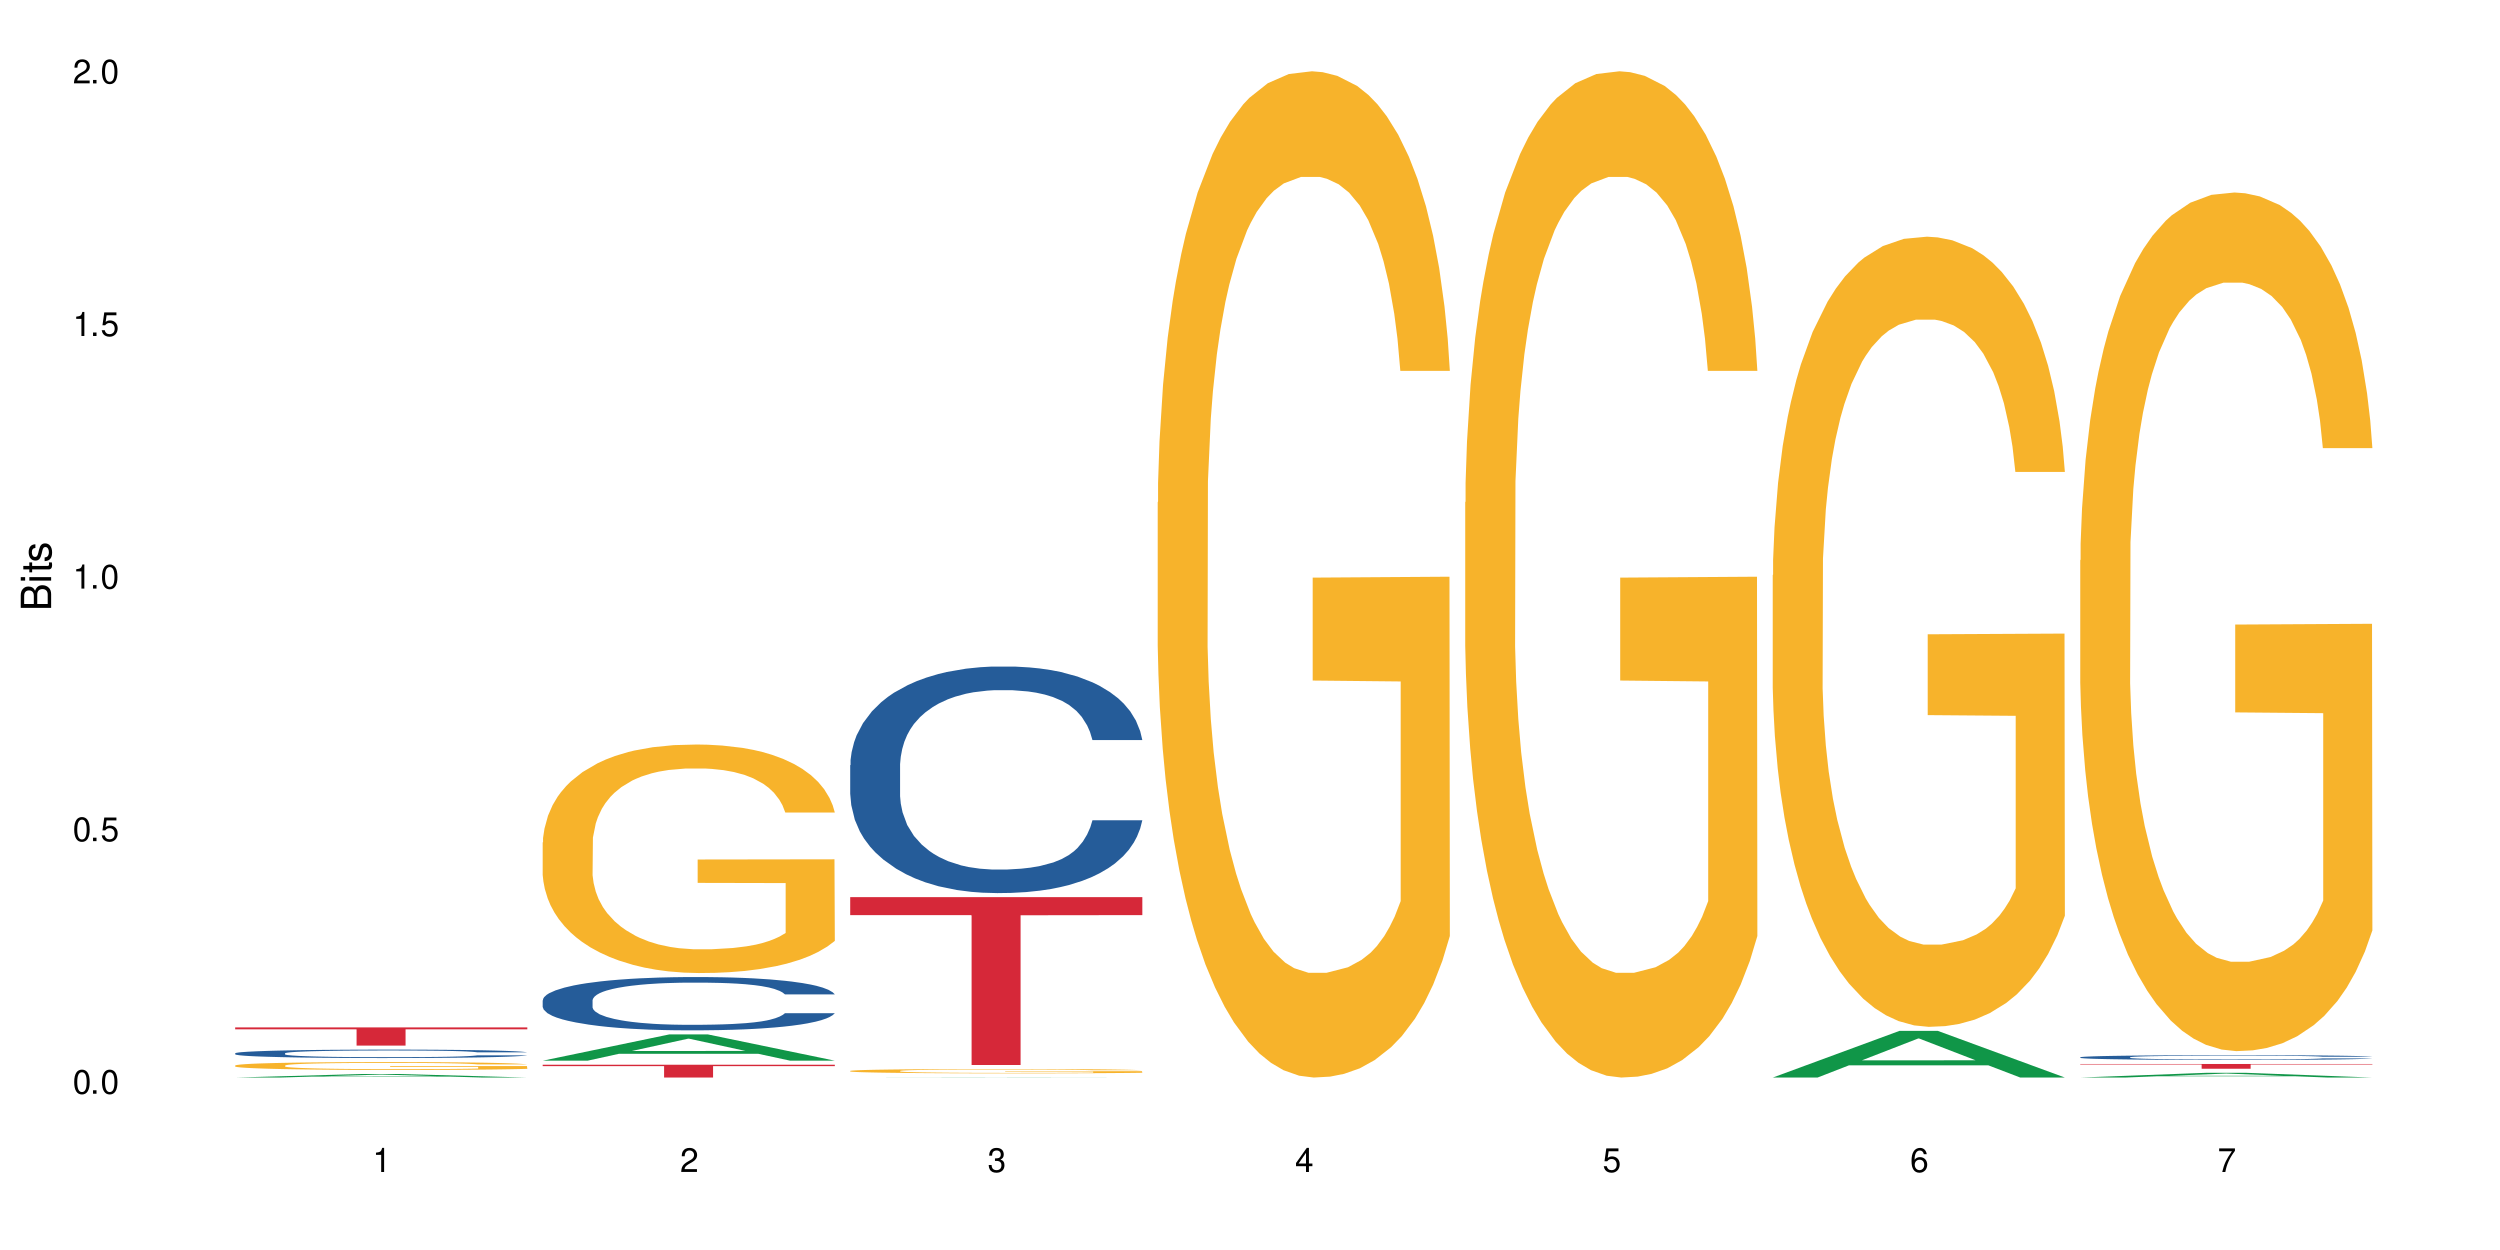 <?xml version="1.0" encoding="UTF-8"?>
<svg xmlns="http://www.w3.org/2000/svg" xmlns:xlink="http://www.w3.org/1999/xlink" width="720" height="360" viewBox="0 0 720 360">
<defs>
<g>
<g id="glyph-0-0">
</g>
<g id="glyph-0-1">
<path d="M 2.641 -6.938 C 2 -6.938 1.422 -6.656 1.078 -6.172 C 0.641 -5.562 0.406 -4.641 0.406 -3.359 C 0.406 -1.016 1.188 0.219 2.641 0.219 C 4.078 0.219 4.859 -1.016 4.859 -3.297 C 4.859 -4.641 4.656 -5.547 4.203 -6.172 C 3.844 -6.656 3.281 -6.938 2.641 -6.938 Z M 2.641 -6.188 C 3.547 -6.188 4 -5.25 4 -3.375 C 4 -1.406 3.562 -0.484 2.625 -0.484 C 1.734 -0.484 1.281 -1.438 1.281 -3.344 C 1.281 -5.25 1.734 -6.188 2.641 -6.188 Z M 2.641 -6.188 "/>
</g>
<g id="glyph-0-2">
<path d="M 1.828 -1 L 0.828 -1 L 0.828 0 L 1.828 0 Z M 1.828 -1 "/>
</g>
<g id="glyph-0-3">
<path d="M 4.562 -6.797 L 1.062 -6.797 L 0.547 -3.094 L 1.328 -3.094 C 1.719 -3.562 2.047 -3.734 2.578 -3.734 C 3.484 -3.734 4.062 -3.109 4.062 -2.094 C 4.062 -1.125 3.484 -0.531 2.578 -0.531 C 1.828 -0.531 1.375 -0.906 1.188 -1.672 L 0.328 -1.672 C 0.453 -1.109 0.547 -0.844 0.75 -0.594 C 1.125 -0.078 1.828 0.219 2.594 0.219 C 3.969 0.219 4.922 -0.781 4.922 -2.219 C 4.922 -3.562 4.031 -4.484 2.719 -4.484 C 2.25 -4.484 1.859 -4.359 1.469 -4.062 L 1.734 -5.969 L 4.562 -5.969 Z M 4.562 -6.797 "/>
</g>
<g id="glyph-0-4">
<path d="M 2.484 -4.938 L 2.484 0 L 3.328 0 L 3.328 -6.938 L 2.766 -6.938 C 2.469 -5.875 2.281 -5.734 0.984 -5.562 L 0.984 -4.938 Z M 2.484 -4.938 "/>
</g>
<g id="glyph-0-5">
<path d="M 4.859 -0.828 L 1.281 -0.828 C 1.359 -1.406 1.672 -1.781 2.5 -2.281 L 3.469 -2.828 C 4.406 -3.344 4.906 -4.062 4.906 -4.906 C 4.906 -5.484 4.672 -6.031 4.266 -6.406 C 3.859 -6.766 3.375 -6.938 2.719 -6.938 C 1.859 -6.938 1.219 -6.625 0.844 -6.031 C 0.609 -5.672 0.5 -5.234 0.484 -4.531 L 1.328 -4.531 C 1.359 -5.016 1.406 -5.281 1.531 -5.516 C 1.75 -5.938 2.188 -6.203 2.703 -6.203 C 3.469 -6.203 4.031 -5.641 4.031 -4.891 C 4.031 -4.344 3.719 -3.859 3.125 -3.516 L 2.234 -3 C 0.812 -2.172 0.406 -1.531 0.328 -0.016 L 4.859 -0.016 Z M 4.859 -0.828 "/>
</g>
<g id="glyph-0-6">
<path d="M 2.125 -3.188 L 2.578 -3.188 C 3.5 -3.188 3.984 -2.766 3.984 -1.922 C 3.984 -1.062 3.469 -0.531 2.594 -0.531 C 1.656 -0.531 1.203 -1 1.156 -2.016 L 0.312 -2.016 C 0.344 -1.453 0.438 -1.094 0.609 -0.781 C 0.953 -0.109 1.625 0.219 2.547 0.219 C 3.953 0.219 4.859 -0.625 4.859 -1.938 C 4.859 -2.828 4.516 -3.297 3.703 -3.594 C 4.344 -3.844 4.656 -4.328 4.656 -5.031 C 4.656 -6.219 3.875 -6.938 2.578 -6.938 C 1.203 -6.938 0.484 -6.172 0.453 -4.703 L 1.297 -4.703 C 1.312 -5.125 1.344 -5.359 1.453 -5.578 C 1.641 -5.969 2.062 -6.203 2.594 -6.203 C 3.344 -6.203 3.797 -5.75 3.797 -5 C 3.797 -4.516 3.609 -4.219 3.25 -4.047 C 3.016 -3.953 2.703 -3.922 2.125 -3.906 Z M 2.125 -3.188 "/>
</g>
<g id="glyph-0-7">
<path d="M 3.141 -1.672 L 3.141 0 L 3.984 0 L 3.984 -1.672 L 4.984 -1.672 L 4.984 -2.438 L 3.984 -2.438 L 3.984 -6.938 L 3.359 -6.938 L 0.266 -2.578 L 0.266 -1.672 Z M 3.141 -2.438 L 1 -2.438 L 3.141 -5.5 Z M 3.141 -2.438 "/>
</g>
<g id="glyph-0-8">
<path d="M 4.781 -5.125 C 4.609 -6.266 3.891 -6.938 2.844 -6.938 C 2.094 -6.938 1.422 -6.578 1.031 -5.953 C 0.594 -5.266 0.406 -4.422 0.406 -3.172 C 0.406 -2 0.578 -1.25 0.984 -0.641 C 1.359 -0.078 1.953 0.219 2.703 0.219 C 3.984 0.219 4.922 -0.75 4.922 -2.094 C 4.922 -3.375 4.062 -4.281 2.844 -4.281 C 2.172 -4.281 1.641 -4.031 1.281 -3.516 C 1.281 -5.234 1.828 -6.188 2.797 -6.188 C 3.391 -6.188 3.797 -5.797 3.938 -5.125 Z M 2.734 -3.531 C 3.547 -3.531 4.062 -2.953 4.062 -2.031 C 4.062 -1.156 3.484 -0.531 2.703 -0.531 C 1.922 -0.531 1.328 -1.188 1.328 -2.078 C 1.328 -2.938 1.906 -3.531 2.734 -3.531 Z M 2.734 -3.531 "/>
</g>
<g id="glyph-0-9">
<path d="M 4.984 -6.797 L 0.438 -6.797 L 0.438 -5.969 L 4.109 -5.969 C 2.5 -3.656 1.828 -2.234 1.328 0 L 2.219 0 C 2.594 -2.172 3.453 -4.047 4.984 -6.094 Z M 4.984 -6.797 "/>
</g>
<g id="glyph-1-0">
</g>
<g id="glyph-1-1">
<path d="M 0 -0.953 L 0 -4.891 C 0 -5.719 -0.234 -6.344 -0.734 -6.797 C -1.188 -7.234 -1.812 -7.469 -2.5 -7.469 C -3.547 -7.469 -4.188 -7 -4.625 -5.875 C -4.984 -6.688 -5.625 -7.094 -6.531 -7.094 C -7.172 -7.094 -7.734 -6.859 -8.141 -6.391 C -8.562 -5.922 -8.75 -5.344 -8.75 -4.5 L -8.75 -0.953 Z M -4.984 -2.062 L -7.766 -2.062 L -7.766 -4.219 C -7.766 -4.844 -7.688 -5.203 -7.453 -5.5 C -7.219 -5.812 -6.859 -5.969 -6.375 -5.969 C -5.891 -5.969 -5.531 -5.812 -5.297 -5.5 C -5.062 -5.203 -4.984 -4.844 -4.984 -4.219 Z M -0.984 -2.062 L -4 -2.062 L -4 -4.781 C -4 -5.766 -3.438 -6.359 -2.484 -6.359 C -1.547 -6.359 -0.984 -5.766 -0.984 -4.781 Z M -0.984 -2.062 "/>
</g>
<g id="glyph-1-2">
<path d="M -6.281 -1.797 L -6.281 -0.797 L 0 -0.797 L 0 -1.797 Z M -8.75 -1.797 L -8.75 -0.797 L -7.484 -0.797 L -7.484 -1.797 Z M -8.75 -1.797 "/>
</g>
<g id="glyph-1-3">
<path d="M -6.281 -3.047 L -6.281 -2.016 L -8.016 -2.016 L -8.016 -1.016 L -6.281 -1.016 L -6.281 -0.172 L -5.469 -0.172 L -5.469 -1.016 L -0.719 -1.016 C -0.078 -1.016 0.281 -1.453 0.281 -2.234 C 0.281 -2.5 0.25 -2.719 0.188 -3.047 L -0.641 -3.047 C -0.609 -2.906 -0.594 -2.766 -0.594 -2.562 C -0.594 -2.141 -0.719 -2.016 -1.156 -2.016 L -5.469 -2.016 L -5.469 -3.047 Z M -6.281 -3.047 "/>
</g>
<g id="glyph-1-4">
<path d="M -4.531 -5.25 C -5.766 -5.25 -6.469 -4.422 -6.469 -2.969 C -6.469 -1.516 -5.719 -0.562 -4.547 -0.562 C -3.562 -0.562 -3.094 -1.062 -2.734 -2.562 L -2.516 -3.484 C -2.344 -4.188 -2.094 -4.469 -1.641 -4.469 C -1.047 -4.469 -0.641 -3.875 -0.641 -3 C -0.641 -2.453 -0.797 -2 -1.062 -1.75 C -1.25 -1.594 -1.422 -1.531 -1.875 -1.469 L -1.875 -0.406 C -0.422 -0.453 0.281 -1.266 0.281 -2.922 C 0.281 -4.5 -0.5 -5.516 -1.719 -5.516 C -2.656 -5.516 -3.172 -4.984 -3.469 -3.734 L -3.703 -2.766 C -3.891 -1.953 -4.156 -1.609 -4.594 -1.609 C -5.188 -1.609 -5.547 -2.125 -5.547 -2.938 C -5.547 -3.75 -5.203 -4.172 -4.531 -4.203 Z M -4.531 -5.25 "/>
</g>
</g>
</defs>
<rect x="-72" y="-36" width="864" height="432" fill="rgb(100%, 100%, 100%)" fill-opacity="1"/>
<path fill-rule="nonzero" fill="rgb(6.275%, 58.824%, 28.235%)" fill-opacity="1" d="M 67.73 310.332 L 67.82 310.332 L 104.227 309.312 L 115.281 309.312 L 151.867 310.332 L 139.012 310.332 L 129.844 310.066 L 89.664 310.066 L 80.676 310.332 L 67.73 310.332 L 93.527 309.957 L 126.156 309.953 L 109.887 309.477 L 109.707 309.477 L 109.527 309.48 L 93.438 309.953 L 93.527 309.957 Z M 67.73 310.332 "/>
<path fill-rule="nonzero" fill="rgb(14.51%, 36.078%, 60%)" fill-opacity="1" d="M 67.73 303.344 L 67.832 303.344 L 67.832 303.289 L 68.141 303.203 L 68.859 303.098 L 69.578 303.023 L 71.426 302.895 L 73.988 302.77 L 76.656 302.672 L 78.605 302.613 L 80.352 302.57 L 84.352 302.488 L 86.918 302.445 L 89.688 302.406 L 93.074 302.367 L 95.535 302.348 L 101.078 302.312 L 105.18 302.297 L 108.363 302.289 L 115.238 302.289 L 119.34 302.297 L 122.316 302.309 L 125.598 302.328 L 128.371 302.348 L 133.191 302.395 L 137.5 302.457 L 139.449 302.492 L 142.527 302.562 L 144.891 302.629 L 146.531 302.688 L 148.379 302.77 L 150.02 302.867 L 151.25 302.98 L 151.867 303.078 L 137.5 303.078 L 136.785 302.988 L 135.961 302.918 L 134.422 302.828 L 132.883 302.762 L 130.73 302.699 L 128.781 302.656 L 126.113 302.613 L 123.754 302.59 L 121.289 302.57 L 118.93 302.555 L 114.414 302.543 L 109.184 302.543 L 107.234 302.547 L 103.23 302.562 L 101.078 302.578 L 98 302.609 L 95.844 302.641 L 93.281 302.684 L 91.535 302.723 L 89.379 302.777 L 87.84 302.832 L 86.098 302.902 L 85.07 302.957 L 84.148 303.02 L 83.328 303.094 L 82.711 303.172 L 82.301 303.254 L 82.094 303.332 L 82.094 303.676 L 82.301 303.758 L 82.812 303.852 L 84.148 303.984 L 86.098 304.102 L 88.355 304.195 L 90.508 304.262 L 91.742 304.293 L 93.383 304.328 L 95.945 304.375 L 99.641 304.418 L 101.797 304.434 L 105.078 304.453 L 108.465 304.461 L 112.98 304.461 L 116.98 304.453 L 119.648 304.441 L 122.418 304.426 L 126.215 304.387 L 128.574 304.352 L 130.629 304.309 L 132.168 304.266 L 133.191 304.23 L 134.73 304.164 L 135.961 304.086 L 136.887 304.008 L 137.5 303.934 L 151.867 303.934 L 151.25 304.023 L 150.328 304.109 L 149.402 304.172 L 147.969 304.25 L 146.324 304.32 L 143.965 304.398 L 142.016 304.449 L 139.449 304.504 L 137.09 304.547 L 134.527 304.582 L 130.73 304.629 L 128.266 304.648 L 125.598 304.672 L 122.418 304.688 L 118.418 304.703 L 114.109 304.711 L 110.105 304.715 L 105.797 304.711 L 102.617 304.703 L 98.41 304.68 L 93.176 304.641 L 89.379 304.598 L 86.406 304.559 L 83.84 304.512 L 80.969 304.453 L 77.273 304.355 L 75.016 304.281 L 73.477 304.219 L 71.734 304.133 L 70.5 304.055 L 69.066 303.93 L 68.039 303.773 L 67.73 303.648 Z M 67.73 303.344 "/>
<path fill-rule="nonzero" fill="rgb(96.863%, 70.196%, 16.863%)" fill-opacity="1" d="M 67.73 306.852 L 67.832 306.848 L 67.832 306.809 L 68.242 306.715 L 69.27 306.586 L 70.605 306.48 L 72.039 306.398 L 72.965 306.352 L 74.504 306.289 L 75.836 306.246 L 79.223 306.152 L 83.531 306.066 L 85.891 306.027 L 88.559 305.992 L 92.355 305.953 L 94.102 305.938 L 99.438 305.906 L 105.488 305.883 L 112.16 305.879 L 115.238 305.879 L 119.441 305.891 L 125.188 305.91 L 128.473 305.934 L 131.039 305.953 L 133.707 305.98 L 136.988 306.02 L 140.066 306.07 L 142.527 306.121 L 144.992 306.184 L 147.043 306.25 L 148.789 306.32 L 150.328 306.41 L 151.25 306.48 L 151.867 306.555 L 137.605 306.555 L 136.785 306.48 L 135.859 306.426 L 134.32 306.355 L 132.781 306.309 L 131.242 306.27 L 128.371 306.215 L 125.906 306.18 L 122.828 306.152 L 119.855 306.133 L 116.469 306.121 L 114.414 306.117 L 108.977 306.117 L 104.055 306.133 L 101.18 306.148 L 99.129 306.164 L 96.254 306.195 L 94.512 306.219 L 93.484 306.238 L 90.406 306.301 L 88.355 306.359 L 87.227 306.398 L 85.789 306.461 L 84.762 306.516 L 83.633 306.598 L 83.02 306.66 L 82.199 306.801 L 82.094 307.176 L 82.402 307.254 L 83.02 307.34 L 83.84 307.414 L 85.07 307.492 L 86.301 307.555 L 88.457 307.633 L 90.305 307.688 L 91.742 307.723 L 94.512 307.777 L 95.641 307.797 L 98.309 307.836 L 101.078 307.863 L 104.465 307.887 L 107.027 307.902 L 111.133 307.91 L 116.363 307.91 L 122.52 307.898 L 126.422 307.883 L 129.09 307.867 L 130.832 307.852 L 132.988 307.828 L 134.527 307.809 L 135.961 307.785 L 137.707 307.75 L 137.707 307.254 L 112.363 307.254 L 112.363 307.02 L 151.762 307.02 L 151.867 307.828 L 149.711 307.883 L 147.043 307.938 L 144.48 307.98 L 141.812 308.016 L 138.016 308.055 L 134.938 308.078 L 130.215 308.109 L 125.906 308.129 L 121.395 308.141 L 117.391 308.145 L 112.672 308.148 L 108.465 308.145 L 103.949 308.133 L 100.359 308.113 L 97.074 308.094 L 93.793 308.066 L 89.688 308.023 L 87.02 307.988 L 84.25 307.945 L 81.48 307.895 L 79.016 307.836 L 77.375 307.793 L 75.734 307.742 L 73.988 307.68 L 72.348 307.609 L 71.117 307.547 L 69.988 307.473 L 69.168 307.406 L 68.348 307.312 L 67.938 307.238 L 67.73 307.172 Z M 67.73 306.852 "/>
<path fill-rule="nonzero" fill="rgb(83.922%, 15.686%, 22.353%)" fill-opacity="1" d="M 67.73 295.891 L 151.867 295.891 L 151.867 296.453 L 116.801 296.457 L 116.801 301.125 L 102.695 301.125 L 102.695 296.461 L 102.488 296.453 L 67.73 296.453 Z M 67.73 295.891 "/>
<path fill-rule="nonzero" fill="rgb(6.275%, 58.824%, 28.235%)" fill-opacity="1" d="M 156.293 305.473 L 156.383 305.465 L 192.789 297.906 L 203.844 297.906 L 240.43 305.477 L 227.574 305.477 L 218.406 303.5 L 178.227 303.5 L 169.238 305.473 L 156.293 305.473 L 182.094 302.684 L 214.723 302.676 L 198.453 299.141 L 198.273 299.137 L 198.094 299.156 L 182.004 302.676 L 182.094 302.684 Z M 156.293 305.473 "/>
<path fill-rule="nonzero" fill="rgb(14.51%, 36.078%, 60%)" fill-opacity="1" d="M 156.293 288.074 L 156.398 288.062 L 156.398 287.727 L 156.703 287.191 L 157.422 286.52 L 158.141 286.059 L 159.988 285.23 L 162.555 284.43 L 165.223 283.812 L 167.172 283.449 L 168.914 283.168 L 172.918 282.648 L 175.48 282.383 L 178.25 282.145 L 181.637 281.906 L 184.102 281.766 L 189.641 281.543 L 193.746 281.445 L 196.926 281.402 L 203.801 281.402 L 207.902 281.457 L 210.879 281.527 L 214.164 281.641 L 216.934 281.766 L 221.754 282.074 L 226.066 282.469 L 228.016 282.691 L 231.094 283.125 L 233.453 283.547 L 235.094 283.91 L 236.941 284.43 L 238.582 285.062 L 239.812 285.777 L 240.43 286.379 L 226.066 286.379 L 225.348 285.82 L 224.527 285.383 L 222.988 284.809 L 221.449 284.402 L 219.293 283.996 L 217.344 283.73 L 214.676 283.461 L 212.316 283.293 L 209.855 283.168 L 207.492 283.086 L 202.98 283 L 197.746 283 L 195.797 283.027 L 191.797 283.141 L 189.641 283.238 L 186.562 283.434 L 184.406 283.617 L 181.844 283.898 L 180.098 284.137 L 177.945 284.5 L 176.406 284.824 L 174.66 285.285 L 173.633 285.637 L 172.711 286.027 L 171.891 286.492 L 171.273 286.98 L 170.863 287.5 L 170.66 288.004 L 170.66 290.18 L 170.863 290.684 L 171.379 291.273 L 172.711 292.129 L 174.66 292.871 L 176.918 293.461 L 179.074 293.879 L 180.305 294.078 L 181.945 294.301 L 184.512 294.582 L 188.203 294.863 L 190.359 294.973 L 193.641 295.086 L 197.027 295.145 L 201.543 295.145 L 205.543 295.086 L 208.211 295.016 L 210.98 294.906 L 214.777 294.668 L 217.137 294.441 L 219.191 294.176 L 220.73 293.91 L 221.754 293.684 L 223.293 293.25 L 224.527 292.773 L 225.449 292.281 L 226.066 291.805 L 240.43 291.805 L 239.812 292.367 L 238.891 292.914 L 237.969 293.32 L 236.531 293.812 L 234.891 294.246 L 232.527 294.734 L 230.578 295.059 L 228.016 295.41 L 225.656 295.676 L 223.09 295.914 L 219.293 296.195 L 216.832 296.336 L 214.164 296.461 L 210.98 296.574 L 206.98 296.672 L 202.672 296.727 L 198.668 296.742 L 194.359 296.715 L 191.18 296.656 L 186.973 296.531 L 181.738 296.277 L 177.945 296.012 L 174.969 295.746 L 172.402 295.465 L 169.531 295.086 L 165.836 294.469 L 163.578 293.992 L 162.039 293.602 L 160.297 293.055 L 159.066 292.562 L 157.629 291.777 L 156.602 290.781 L 156.293 290.012 Z M 156.293 288.074 "/>
<path fill-rule="nonzero" fill="rgb(96.863%, 70.196%, 16.863%)" fill-opacity="1" d="M 156.293 242.609 L 156.398 242.547 L 156.398 241.348 L 156.809 238.641 L 157.832 234.914 L 159.168 231.848 L 160.605 229.445 L 161.527 228.184 L 163.066 226.379 L 164.398 225.055 L 167.785 222.352 L 172.094 219.828 L 174.457 218.746 L 177.121 217.723 L 180.918 216.582 L 182.664 216.16 L 188 215.199 L 194.051 214.598 L 200.723 214.418 L 203.801 214.477 L 208.008 214.719 L 213.754 215.379 L 217.035 215.98 L 219.602 216.582 L 222.27 217.363 L 225.551 218.562 L 228.629 220.008 L 231.094 221.449 L 233.555 223.254 L 235.605 225.176 L 237.352 227.281 L 238.891 229.805 L 239.812 231.91 L 240.43 234.012 L 226.168 234.012 L 225.348 231.91 L 224.422 230.285 L 222.883 228.301 L 221.344 226.859 L 219.805 225.719 L 216.934 224.156 L 214.473 223.191 L 211.395 222.352 L 208.418 221.809 L 205.031 221.449 L 202.98 221.328 L 197.543 221.328 L 192.617 221.75 L 189.742 222.23 L 187.691 222.711 L 184.816 223.613 L 183.074 224.336 L 182.047 224.816 L 178.969 226.68 L 176.918 228.363 L 175.789 229.504 L 174.352 231.309 L 173.328 232.93 L 172.199 235.336 L 171.582 237.137 L 170.762 241.227 L 170.66 252.047 L 170.965 254.328 L 171.582 256.793 L 172.402 258.957 L 173.633 261.242 L 174.867 262.984 L 177.02 265.332 L 178.867 266.895 L 180.305 267.914 L 183.074 269.539 L 184.203 270.078 L 186.871 271.16 L 189.641 272.004 L 193.027 272.723 L 195.59 273.086 L 199.695 273.387 L 204.93 273.387 L 211.086 273.023 L 214.984 272.543 L 217.652 272.062 L 219.395 271.641 L 221.551 270.98 L 223.09 270.379 L 224.527 269.719 L 226.27 268.695 L 226.27 254.328 L 200.926 254.27 L 200.926 247.539 L 240.328 247.477 L 240.43 270.98 L 238.273 272.605 L 235.605 274.168 L 233.043 275.367 L 230.375 276.391 L 226.578 277.531 L 223.5 278.254 L 218.781 279.094 L 214.473 279.637 L 209.957 279.996 L 205.953 280.176 L 201.234 280.238 L 197.027 280.117 L 192.512 279.758 L 188.922 279.277 L 185.641 278.676 L 182.355 277.895 L 178.25 276.633 L 175.582 275.609 L 172.812 274.348 L 170.043 272.844 L 167.582 271.223 L 165.938 269.957 L 164.297 268.516 L 162.555 266.711 L 160.91 264.668 L 159.68 262.805 L 158.551 260.703 L 157.73 258.719 L 156.91 256.012 L 156.5 253.848 L 156.293 251.984 Z M 156.293 242.609 "/>
<path fill-rule="nonzero" fill="rgb(83.922%, 15.686%, 22.353%)" fill-opacity="1" d="M 156.293 306.641 L 240.43 306.641 L 240.43 307.039 L 205.363 307.039 L 205.363 310.332 L 191.258 310.332 L 191.258 307.043 L 191.051 307.039 L 156.293 307.039 Z M 156.293 306.641 "/>
<path fill-rule="nonzero" fill="rgb(6.275%, 58.824%, 28.235%)" fill-opacity="1" d="M 244.859 310.332 L 244.949 310.332 L 281.352 310.289 L 292.41 310.289 L 328.992 310.332 L 316.141 310.332 L 306.969 310.32 L 266.789 310.32 L 257.801 310.332 L 244.859 310.332 L 270.656 310.316 L 303.285 310.316 L 287.016 310.297 L 286.656 310.297 L 270.566 310.316 L 270.656 310.316 Z M 244.859 310.332 "/>
<path fill-rule="nonzero" fill="rgb(14.51%, 36.078%, 60%)" fill-opacity="1" d="M 244.859 220.363 L 244.961 220.305 L 244.961 218.875 L 245.27 216.609 L 245.988 213.746 L 246.703 211.777 L 248.551 208.258 L 251.117 204.859 L 253.785 202.238 L 255.734 200.688 L 257.477 199.492 L 261.48 197.289 L 264.043 196.156 L 266.816 195.141 L 270.199 194.129 L 272.664 193.531 L 278.203 192.578 L 282.309 192.16 L 285.488 191.98 L 292.363 191.98 L 296.469 192.219 L 299.441 192.516 L 302.727 192.996 L 305.496 193.531 L 310.32 194.844 L 314.629 196.512 L 316.578 197.465 L 319.656 199.316 L 322.016 201.105 L 323.656 202.656 L 325.504 204.859 L 327.145 207.543 L 328.379 210.586 L 328.992 213.148 L 314.629 213.148 L 313.91 210.766 L 313.09 208.914 L 311.551 206.469 L 310.012 204.742 L 307.855 203.012 L 305.906 201.879 L 303.238 200.746 L 300.879 200.031 L 298.418 199.492 L 296.059 199.137 L 291.543 198.777 L 286.309 198.777 L 284.359 198.898 L 280.359 199.375 L 278.203 199.793 L 275.125 200.629 L 272.973 201.402 L 270.406 202.594 L 268.66 203.609 L 266.508 205.16 L 264.969 206.531 L 263.223 208.496 L 262.199 209.988 L 261.273 211.66 L 260.453 213.625 L 259.84 215.715 L 259.426 217.918 L 259.223 220.066 L 259.223 229.309 L 259.426 231.453 L 259.941 233.961 L 261.273 237.598 L 263.223 240.758 L 265.48 243.262 L 267.637 245.051 L 268.867 245.887 L 270.508 246.84 L 273.074 248.031 L 276.77 249.223 L 278.922 249.703 L 282.207 250.18 L 285.59 250.418 L 290.105 250.418 L 294.109 250.18 L 296.773 249.879 L 299.547 249.402 L 303.344 248.391 L 305.703 247.434 L 307.754 246.301 L 309.293 245.168 L 310.32 244.215 L 311.859 242.367 L 313.09 240.34 L 314.012 238.254 L 314.629 236.227 L 328.992 236.227 L 328.379 238.609 L 327.453 240.938 L 326.531 242.664 L 325.094 244.754 L 323.453 246.602 L 321.094 248.688 L 319.145 250.059 L 316.578 251.551 L 314.219 252.684 L 311.652 253.695 L 307.855 254.891 L 305.395 255.484 L 302.727 256.023 L 299.547 256.5 L 295.543 256.918 L 291.234 257.156 L 287.234 257.215 L 282.926 257.094 L 279.742 256.855 L 275.535 256.32 L 270.305 255.246 L 266.508 254.113 L 263.531 252.98 L 260.965 251.789 L 258.094 250.18 L 254.398 247.555 L 252.145 245.527 L 250.605 243.859 L 248.859 241.531 L 247.629 239.445 L 246.191 236.105 L 245.164 231.871 L 244.859 228.594 Z M 244.859 220.363 "/>
<path fill-rule="nonzero" fill="rgb(96.863%, 70.196%, 16.863%)" fill-opacity="1" d="M 244.859 308.41 L 244.961 308.41 L 244.961 308.387 L 245.371 308.336 L 246.398 308.266 L 247.73 308.207 L 249.168 308.16 L 250.09 308.137 L 251.629 308.102 L 252.965 308.078 L 256.348 308.027 L 260.66 307.977 L 263.02 307.957 L 265.688 307.938 L 269.484 307.914 L 271.227 307.906 L 276.562 307.891 L 282.617 307.879 L 289.285 307.875 L 292.363 307.875 L 296.57 307.879 L 302.316 307.895 L 305.598 307.906 L 308.164 307.914 L 310.832 307.93 L 314.117 307.953 L 317.195 307.98 L 319.656 308.008 L 322.117 308.043 L 324.172 308.078 L 325.914 308.117 L 327.453 308.168 L 328.379 308.207 L 328.992 308.246 L 314.73 308.246 L 313.91 308.207 L 312.988 308.176 L 311.449 308.137 L 309.91 308.109 L 308.371 308.09 L 305.496 308.059 L 303.035 308.043 L 299.957 308.027 L 296.98 308.016 L 293.594 308.008 L 286.105 308.008 L 281.18 308.016 L 278.309 308.023 L 276.254 308.031 L 273.383 308.051 L 271.637 308.062 L 270.613 308.07 L 267.535 308.109 L 265.48 308.141 L 264.352 308.16 L 262.918 308.195 L 261.891 308.227 L 260.762 308.273 L 260.145 308.305 L 259.324 308.383 L 259.223 308.59 L 259.531 308.633 L 260.145 308.68 L 260.965 308.723 L 262.199 308.766 L 263.43 308.797 L 265.582 308.844 L 267.43 308.871 L 268.867 308.891 L 271.637 308.922 L 272.766 308.934 L 275.434 308.953 L 278.203 308.969 L 281.59 308.984 L 284.156 308.988 L 288.258 308.996 L 293.492 308.996 L 299.648 308.988 L 303.547 308.98 L 306.215 308.969 L 307.961 308.961 L 310.113 308.949 L 311.652 308.938 L 313.09 308.926 L 314.832 308.906 L 314.832 308.633 L 289.492 308.633 L 289.492 308.504 L 328.891 308.504 L 328.992 308.949 L 326.84 308.98 L 324.172 309.012 L 321.605 309.031 L 318.938 309.051 L 315.141 309.074 L 312.062 309.086 L 307.344 309.102 L 303.035 309.113 L 298.52 309.121 L 294.52 309.125 L 289.797 309.125 L 285.59 309.121 L 281.078 309.117 L 277.484 309.105 L 274.203 309.094 L 270.918 309.082 L 266.816 309.059 L 264.148 309.039 L 261.379 309.012 L 258.605 308.984 L 256.145 308.953 L 254.504 308.93 L 252.859 308.902 L 251.117 308.867 L 249.477 308.828 L 248.242 308.793 L 247.113 308.754 L 246.293 308.715 L 245.473 308.664 L 245.062 308.625 L 244.859 308.59 Z M 244.859 308.41 "/>
<path fill-rule="nonzero" fill="rgb(83.922%, 15.686%, 22.353%)" fill-opacity="1" d="M 244.859 258.379 L 328.992 258.379 L 328.992 263.551 L 293.93 263.598 L 293.93 306.711 L 279.82 306.711 L 279.82 263.645 L 279.617 263.551 L 244.859 263.551 Z M 244.859 258.379 "/>
<path fill-rule="nonzero" fill="rgb(96.863%, 70.196%, 16.863%)" fill-opacity="1" d="M 333.422 144.652 L 333.523 144.387 L 333.523 139.094 L 333.934 127.184 L 334.961 110.777 L 336.293 97.277 L 337.73 86.691 L 338.652 81.133 L 340.191 73.195 L 341.527 67.371 L 344.914 55.461 L 349.223 44.348 L 351.582 39.582 L 354.25 35.082 L 358.047 30.055 L 359.789 28.203 L 365.125 23.965 L 371.18 21.32 L 377.848 20.527 L 380.926 20.789 L 385.133 21.848 L 390.879 24.762 L 394.164 27.406 L 396.727 30.055 L 399.395 33.496 L 402.68 38.789 L 405.758 45.141 L 408.219 51.492 L 410.684 59.43 L 412.734 67.902 L 414.477 77.164 L 416.016 88.281 L 416.941 97.543 L 417.555 106.805 L 403.293 106.805 L 402.473 97.543 L 401.551 90.398 L 400.012 81.664 L 398.473 75.312 L 396.934 70.281 L 394.059 63.402 L 391.598 59.168 L 388.52 55.461 L 385.543 53.078 L 382.156 51.492 L 380.105 50.961 L 374.668 50.961 L 369.742 52.816 L 366.871 54.934 L 364.816 57.051 L 361.945 61.02 L 360.199 64.195 L 359.176 66.312 L 356.098 74.516 L 354.043 81.93 L 352.914 86.957 L 351.48 94.898 L 350.453 102.043 L 349.324 112.629 L 348.711 120.57 L 347.887 138.566 L 347.785 186.207 L 348.094 196.262 L 348.711 207.113 L 349.531 216.641 L 350.762 226.699 L 351.992 234.375 L 354.148 244.695 L 355.992 251.578 L 357.43 256.078 L 360.199 263.223 L 361.328 265.605 L 363.996 270.367 L 366.766 274.074 L 370.152 277.25 L 372.719 278.836 L 376.824 280.16 L 382.055 280.16 L 388.211 278.574 L 392.109 276.457 L 394.777 274.34 L 396.523 272.484 L 398.676 269.574 L 400.215 266.926 L 401.652 264.016 L 403.398 259.516 L 403.398 196.262 L 378.055 195.996 L 378.055 166.355 L 417.453 166.09 L 417.555 269.574 L 415.402 276.719 L 412.734 283.602 L 410.168 288.895 L 407.5 293.395 L 403.703 298.422 L 400.625 301.598 L 395.906 305.305 L 391.598 307.688 L 387.082 309.273 L 383.082 310.066 L 378.363 310.332 L 374.156 309.805 L 369.641 308.215 L 366.051 306.098 L 362.766 303.453 L 359.484 300.012 L 355.379 294.453 L 352.711 289.953 L 349.941 284.395 L 347.172 277.777 L 344.707 270.633 L 343.066 265.074 L 341.426 258.723 L 339.68 250.781 L 338.039 241.785 L 336.809 233.578 L 335.68 224.316 L 334.859 215.582 L 334.035 203.672 L 333.625 194.145 L 333.422 185.941 Z M 333.422 144.652 "/>
<path fill-rule="nonzero" fill="rgb(96.863%, 70.196%, 16.863%)" fill-opacity="1" d="M 421.984 144.652 L 422.086 144.387 L 422.086 139.094 L 422.496 127.184 L 423.523 110.777 L 424.859 97.277 L 426.293 86.691 L 427.219 81.133 L 428.758 73.195 L 430.09 67.371 L 433.477 55.461 L 437.785 44.348 L 440.145 39.582 L 442.812 35.082 L 446.609 30.055 L 448.355 28.203 L 453.688 23.965 L 459.742 21.32 L 466.41 20.527 L 469.488 20.789 L 473.695 21.848 L 479.441 24.762 L 482.727 27.406 L 485.293 30.055 L 487.957 33.496 L 491.242 38.789 L 494.32 45.141 L 496.781 51.492 L 499.246 59.43 L 501.297 67.902 L 503.043 77.164 L 504.582 88.281 L 505.504 97.543 L 506.121 106.805 L 491.859 106.805 L 491.035 97.543 L 490.113 90.398 L 488.574 81.664 L 487.035 75.312 L 485.496 70.281 L 482.625 63.402 L 480.16 59.168 L 477.082 55.461 L 474.105 53.078 L 470.723 51.492 L 468.668 50.961 L 463.23 50.961 L 458.305 52.816 L 455.434 54.934 L 453.383 57.051 L 450.508 61.02 L 448.766 64.195 L 447.738 66.312 L 444.66 74.516 L 442.609 81.93 L 441.48 86.957 L 440.043 94.898 L 439.016 102.043 L 437.887 112.629 L 437.273 120.57 L 436.453 138.566 L 436.348 186.207 L 436.656 196.262 L 437.273 207.113 L 438.094 216.641 L 439.324 226.699 L 440.555 234.375 L 442.711 244.695 L 444.559 251.578 L 445.992 256.078 L 448.766 263.223 L 449.895 265.605 L 452.562 270.367 L 455.332 274.074 L 458.715 277.25 L 461.281 278.836 L 465.387 280.16 L 470.617 280.16 L 476.773 278.574 L 480.676 276.457 L 483.34 274.34 L 485.086 272.484 L 487.242 269.574 L 488.781 266.926 L 490.215 264.016 L 491.961 259.516 L 491.961 196.262 L 466.617 195.996 L 466.617 166.355 L 506.016 166.09 L 506.121 269.574 L 503.965 276.719 L 501.297 283.602 L 498.73 288.895 L 496.066 293.395 L 492.27 298.422 L 489.191 301.598 L 484.469 305.305 L 480.16 307.688 L 475.645 309.273 L 471.645 310.066 L 466.926 310.332 L 462.719 309.805 L 458.203 308.215 L 454.613 306.098 L 451.328 303.453 L 448.047 300.012 L 443.941 294.453 L 441.273 289.953 L 438.504 284.395 L 435.734 277.777 L 433.27 270.633 L 431.629 265.074 L 429.988 258.723 L 428.242 250.781 L 426.602 241.785 L 425.371 233.578 L 424.242 224.316 L 423.422 215.582 L 422.602 203.672 L 422.191 194.145 L 421.984 185.941 Z M 421.984 144.652 "/>
<path fill-rule="nonzero" fill="rgb(6.275%, 58.824%, 28.235%)" fill-opacity="1" d="M 510.547 310.32 L 510.637 310.309 L 547.043 296.895 L 558.098 296.895 L 594.684 310.332 L 581.828 310.332 L 572.66 306.824 L 532.48 306.824 L 523.492 310.32 L 510.547 310.32 L 536.348 305.375 L 568.977 305.363 L 552.707 299.09 L 552.527 299.078 L 552.348 299.117 L 536.258 305.363 L 536.348 305.375 Z M 510.547 310.32 "/>
<path fill-rule="nonzero" fill="rgb(96.863%, 70.196%, 16.863%)" fill-opacity="1" d="M 510.547 165.633 L 510.652 165.426 L 510.652 161.27 L 511.062 151.918 L 512.086 139.031 L 513.422 128.434 L 514.855 120.121 L 515.781 115.758 L 517.32 109.523 L 518.652 104.949 L 522.039 95.598 L 526.348 86.867 L 528.707 83.129 L 531.375 79.594 L 535.172 75.645 L 536.918 74.191 L 542.254 70.867 L 548.305 68.789 L 554.977 68.164 L 558.055 68.371 L 562.262 69.203 L 568.008 71.488 L 571.289 73.566 L 573.855 75.645 L 576.523 78.348 L 579.805 82.504 L 582.883 87.492 L 585.348 92.48 L 587.809 98.715 L 589.859 105.363 L 591.605 112.641 L 593.145 121.367 L 594.066 128.641 L 594.684 135.914 L 580.422 135.914 L 579.602 128.641 L 578.676 123.031 L 577.137 116.172 L 575.598 111.184 L 574.059 107.234 L 571.188 101.832 L 568.723 98.508 L 565.645 95.598 L 562.672 93.727 L 559.285 92.48 L 557.234 92.062 L 551.793 92.062 L 546.871 93.52 L 543.996 95.184 L 541.945 96.844 L 539.07 99.961 L 537.328 102.457 L 536.301 104.117 L 533.223 110.562 L 531.172 116.379 L 530.043 120.328 L 528.605 126.562 L 527.582 132.176 L 526.453 140.488 L 525.836 146.723 L 525.016 160.855 L 524.914 198.262 L 525.219 206.16 L 525.836 214.68 L 526.656 222.164 L 527.887 230.059 L 529.121 236.086 L 531.273 244.191 L 533.121 249.594 L 534.559 253.129 L 537.328 258.738 L 538.457 260.609 L 541.125 264.352 L 543.895 267.262 L 547.281 269.754 L 549.844 271 L 553.949 272.039 L 559.184 272.039 L 565.34 270.793 L 569.238 269.133 L 571.906 267.469 L 573.648 266.012 L 575.805 263.727 L 577.344 261.648 L 578.781 259.363 L 580.523 255.832 L 580.523 206.16 L 555.18 205.953 L 555.18 182.676 L 594.582 182.469 L 594.684 263.727 L 592.527 269.34 L 589.859 274.742 L 587.297 278.898 L 584.629 282.434 L 580.832 286.379 L 577.754 288.875 L 573.035 291.785 L 568.723 293.652 L 564.211 294.902 L 560.207 295.523 L 555.488 295.734 L 551.281 295.316 L 546.766 294.07 L 543.176 292.406 L 539.895 290.328 L 536.609 287.629 L 532.504 283.262 L 529.836 279.73 L 527.066 275.367 L 524.297 270.172 L 521.836 264.559 L 520.191 260.195 L 518.551 255.207 L 516.809 248.973 L 515.164 241.906 L 513.934 235.465 L 512.805 228.191 L 511.984 221.332 L 511.164 211.98 L 510.754 204.496 L 510.547 198.055 Z M 510.547 165.633 "/>
<path fill-rule="nonzero" fill="rgb(6.275%, 58.824%, 28.235%)" fill-opacity="1" d="M 599.113 310.332 L 599.203 310.328 L 635.605 308.961 L 646.664 308.961 L 683.246 310.332 L 670.395 310.332 L 661.223 309.973 L 621.043 309.973 L 612.055 310.332 L 599.113 310.332 L 624.91 309.828 L 657.539 309.824 L 641.27 309.184 L 641.09 309.184 L 640.91 309.188 L 624.82 309.824 L 624.91 309.828 Z M 599.113 310.332 "/>
<path fill-rule="nonzero" fill="rgb(14.51%, 36.078%, 60%)" fill-opacity="1" d="M 599.113 304.488 L 599.215 304.484 L 599.215 304.457 L 599.523 304.41 L 600.238 304.348 L 600.957 304.309 L 602.805 304.234 L 605.371 304.16 L 608.039 304.105 L 609.988 304.074 L 611.73 304.047 L 615.734 304.004 L 618.297 303.977 L 621.07 303.957 L 624.453 303.938 L 626.918 303.922 L 632.457 303.902 L 636.562 303.895 L 639.742 303.891 L 646.617 303.891 L 650.723 303.895 L 653.695 303.902 L 656.98 303.91 L 659.75 303.922 L 664.574 303.949 L 668.883 303.984 L 670.832 304.008 L 673.91 304.043 L 676.27 304.082 L 677.91 304.113 L 679.758 304.16 L 681.398 304.219 L 682.633 304.281 L 683.246 304.336 L 668.883 304.336 L 668.164 304.285 L 667.344 304.246 L 665.805 304.195 L 664.266 304.16 L 662.109 304.121 L 660.16 304.098 L 657.492 304.074 L 655.133 304.059 L 652.672 304.047 L 650.312 304.043 L 645.797 304.035 L 638.613 304.035 L 634.613 304.047 L 632.457 304.055 L 629.379 304.074 L 627.227 304.09 L 624.66 304.113 L 622.914 304.137 L 620.762 304.168 L 619.223 304.195 L 617.477 304.238 L 616.453 304.27 L 615.527 304.305 L 614.707 304.344 L 614.09 304.391 L 613.68 304.438 L 613.477 304.48 L 613.477 304.676 L 613.68 304.719 L 614.195 304.773 L 615.527 304.848 L 617.477 304.918 L 619.734 304.969 L 621.891 305.008 L 623.121 305.023 L 624.762 305.043 L 627.328 305.07 L 631.02 305.094 L 633.176 305.105 L 636.461 305.113 L 639.844 305.117 L 644.359 305.117 L 648.359 305.113 L 651.027 305.109 L 653.801 305.098 L 657.594 305.078 L 659.957 305.055 L 662.008 305.031 L 663.547 305.008 L 664.574 304.988 L 666.113 304.949 L 667.344 304.906 L 668.266 304.863 L 668.883 304.82 L 683.246 304.82 L 682.633 304.871 L 681.707 304.918 L 680.785 304.957 L 679.348 305 L 677.707 305.039 L 675.348 305.082 L 673.398 305.113 L 670.832 305.145 L 668.473 305.168 L 665.906 305.188 L 662.109 305.215 L 659.648 305.227 L 656.98 305.238 L 653.801 305.246 L 649.797 305.254 L 645.488 305.262 L 641.488 305.262 L 637.176 305.258 L 633.996 305.254 L 629.789 305.242 L 624.559 305.219 L 620.762 305.195 L 617.785 305.172 L 615.219 305.148 L 612.348 305.113 L 608.652 305.059 L 606.395 305.016 L 604.855 304.98 L 603.113 304.934 L 601.883 304.887 L 600.445 304.816 L 599.418 304.73 L 599.113 304.66 Z M 599.113 304.488 "/>
<path fill-rule="nonzero" fill="rgb(96.863%, 70.196%, 16.863%)" fill-opacity="1" d="M 599.113 161.355 L 599.215 161.129 L 599.215 156.613 L 599.625 146.449 L 600.652 132.449 L 601.984 120.93 L 603.422 111.898 L 604.344 107.156 L 605.883 100.379 L 607.219 95.41 L 610.602 85.25 L 614.914 75.766 L 617.273 71.699 L 619.941 67.859 L 623.738 63.57 L 625.48 61.988 L 630.816 58.375 L 636.871 56.117 L 643.539 55.438 L 646.617 55.664 L 650.824 56.57 L 656.57 59.051 L 659.852 61.312 L 662.418 63.57 L 665.086 66.504 L 668.367 71.023 L 671.445 76.441 L 673.91 81.863 L 676.371 88.637 L 678.426 95.863 L 680.168 103.77 L 681.707 113.254 L 682.633 121.156 L 683.246 129.062 L 668.984 129.062 L 668.164 121.156 L 667.242 115.059 L 665.703 107.605 L 664.164 102.188 L 662.625 97.895 L 659.75 92.023 L 657.289 88.41 L 654.211 85.25 L 651.234 83.219 L 647.848 81.863 L 645.797 81.41 L 640.359 81.41 L 635.434 82.992 L 632.559 84.797 L 630.508 86.605 L 627.637 89.992 L 625.891 92.703 L 624.863 94.508 L 621.785 101.508 L 619.734 107.832 L 618.605 112.125 L 617.168 118.898 L 616.145 124.996 L 615.016 134.031 L 614.398 140.805 L 613.578 156.16 L 613.477 196.812 L 613.785 205.395 L 614.398 214.652 L 615.219 222.781 L 616.453 231.363 L 617.684 237.914 L 619.836 246.719 L 621.684 252.594 L 623.121 256.43 L 625.891 262.527 L 627.02 264.562 L 629.688 268.625 L 632.457 271.789 L 635.844 274.496 L 638.41 275.852 L 642.512 276.98 L 647.746 276.98 L 653.902 275.625 L 657.801 273.82 L 660.469 272.012 L 662.211 270.434 L 664.367 267.949 L 665.906 265.691 L 667.344 263.207 L 669.086 259.367 L 669.086 205.395 L 643.742 205.168 L 643.742 179.875 L 683.145 179.648 L 683.246 267.949 L 681.094 274.047 L 678.426 279.918 L 675.859 284.434 L 673.191 288.273 L 669.395 292.562 L 666.316 295.273 L 661.598 298.438 L 657.289 300.469 L 652.773 301.824 L 648.773 302.5 L 644.051 302.727 L 639.844 302.273 L 635.332 300.922 L 631.738 299.113 L 628.457 296.855 L 625.172 293.918 L 621.07 289.176 L 618.402 285.336 L 615.629 280.594 L 612.859 274.949 L 610.398 268.852 L 608.758 264.109 L 607.113 258.688 L 605.371 251.914 L 603.73 244.234 L 602.496 237.234 L 601.367 229.332 L 600.547 221.879 L 599.727 211.715 L 599.316 203.586 L 599.113 196.586 Z M 599.113 161.355 "/>
<path fill-rule="nonzero" fill="rgb(83.922%, 15.686%, 22.353%)" fill-opacity="1" d="M 599.113 306.426 L 683.246 306.426 L 683.246 306.574 L 648.184 306.574 L 648.184 307.797 L 634.074 307.797 L 634.074 306.574 L 599.113 306.574 Z M 599.113 306.426 "/>
<g fill="rgb(0%, 0%, 0%)" fill-opacity="1">
<use xlink:href="#glyph-0-1" x="20.965" y="314.993"/>
<use xlink:href="#glyph-0-2" x="25.965" y="314.993"/>
<use xlink:href="#glyph-0-1" x="28.965" y="314.993"/>
</g>
<g fill="rgb(0%, 0%, 0%)" fill-opacity="1">
<use xlink:href="#glyph-0-1" x="20.965" y="242.251"/>
<use xlink:href="#glyph-0-2" x="25.965" y="242.251"/>
<use xlink:href="#glyph-0-3" x="28.965" y="242.251"/>
</g>
<g fill="rgb(0%, 0%, 0%)" fill-opacity="1">
<use xlink:href="#glyph-0-4" x="20.965" y="169.509"/>
<use xlink:href="#glyph-0-2" x="25.965" y="169.509"/>
<use xlink:href="#glyph-0-1" x="28.965" y="169.509"/>
</g>
<g fill="rgb(0%, 0%, 0%)" fill-opacity="1">
<use xlink:href="#glyph-0-4" x="20.965" y="96.767"/>
<use xlink:href="#glyph-0-2" x="25.965" y="96.767"/>
<use xlink:href="#glyph-0-3" x="28.965" y="96.767"/>
</g>
<g fill="rgb(0%, 0%, 0%)" fill-opacity="1">
<use xlink:href="#glyph-0-5" x="20.965" y="24.024"/>
<use xlink:href="#glyph-0-2" x="25.965" y="24.024"/>
<use xlink:href="#glyph-0-1" x="28.965" y="24.024"/>
</g>
<g fill="rgb(0%, 0%, 0%)" fill-opacity="1">
<use xlink:href="#glyph-0-4" x="107.297" y="337.532"/>
</g>
<g fill="rgb(0%, 0%, 0%)" fill-opacity="1">
<use xlink:href="#glyph-0-5" x="195.863" y="337.532"/>
</g>
<g fill="rgb(0%, 0%, 0%)" fill-opacity="1">
<use xlink:href="#glyph-0-6" x="284.426" y="337.532"/>
</g>
<g fill="rgb(0%, 0%, 0%)" fill-opacity="1">
<use xlink:href="#glyph-0-7" x="372.988" y="337.532"/>
</g>
<g fill="rgb(0%, 0%, 0%)" fill-opacity="1">
<use xlink:href="#glyph-0-3" x="461.551" y="337.532"/>
</g>
<g fill="rgb(0%, 0%, 0%)" fill-opacity="1">
<use xlink:href="#glyph-0-8" x="550.117" y="337.532"/>
</g>
<g fill="rgb(0%, 0%, 0%)" fill-opacity="1">
<use xlink:href="#glyph-0-9" x="638.68" y="337.532"/>
</g>
<g fill="rgb(0%, 0%, 0%)" fill-opacity="1">
<use xlink:href="#glyph-1-1" x="14.725" y="176.012"/>
<use xlink:href="#glyph-1-2" x="14.725" y="168.012"/>
<use xlink:href="#glyph-1-3" x="14.725" y="165.012"/>
<use xlink:href="#glyph-1-4" x="14.725" y="162.012"/>
</g>
</svg>
